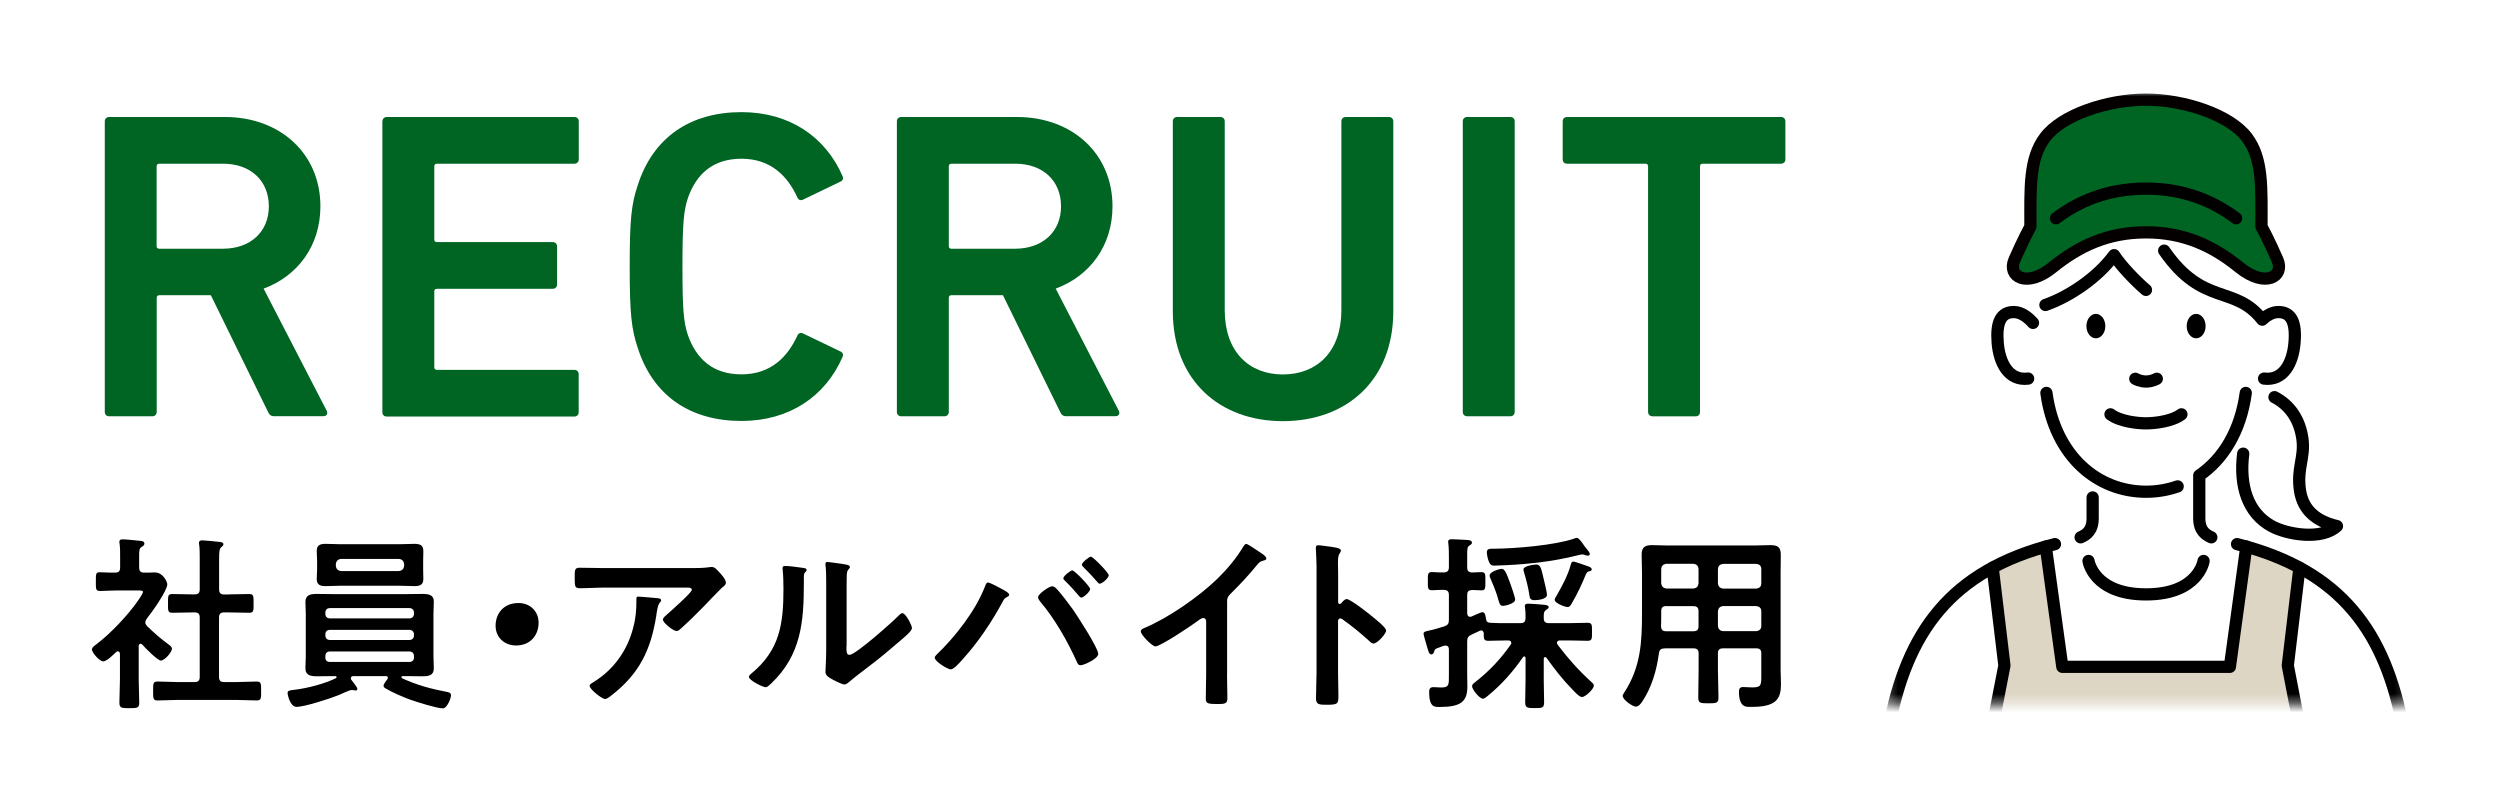 <svg width="272" height="88" viewBox="0 0 272 88" fill="none" xmlns="http://www.w3.org/2000/svg">
<path d="M29.88 45.291C29.5 45.291 29.31 45.151 29.16 44.81L22.94 32.12H17.34C17.15 32.12 17.05 32.221 17.05 32.41V44.81C17.05 45.1 16.86 45.291 16.57 45.291H11.88C11.59 45.291 11.4 45.1 11.4 44.81V13.21C11.4 12.921 11.59 12.73 11.88 12.73H24.47C30.46 12.73 34.86 16.701 34.86 22.451C34.86 26.71 32.42 30.02 28.68 31.401L35.53 44.66C35.72 45.001 35.53 45.281 35.2 45.281H29.88V45.291ZM29.25 22.451C29.25 19.631 27.24 17.811 24.27 17.811H17.33C17.14 17.811 17.04 17.91 17.04 18.101V26.77C17.04 26.96 17.14 27.061 17.33 27.061H24.27C27.24 27.05 29.25 25.23 29.25 22.451Z" fill="#006423"/>
<path d="M41.611 13.21C41.611 12.921 41.801 12.73 42.091 12.73H62.491C62.781 12.73 62.971 12.921 62.971 13.21V17.331C62.971 17.62 62.781 17.811 62.491 17.811H47.541C47.351 17.811 47.251 17.91 47.251 18.101V26.05C47.251 26.241 47.351 26.34 47.541 26.34H60.131C60.421 26.34 60.611 26.53 60.611 26.82V30.941C60.611 31.23 60.421 31.421 60.131 31.421H47.541C47.351 31.421 47.251 31.52 47.251 31.71V39.95C47.251 40.141 47.351 40.24 47.541 40.24H62.481C62.771 40.24 62.961 40.431 62.961 40.721V44.84C62.961 45.13 62.771 45.321 62.481 45.321H42.081C41.791 45.321 41.601 45.13 41.601 44.84V13.21H41.611Z" fill="#006423"/>
<path d="M68.511 29.01C68.511 23.84 68.701 22.21 69.371 20.2C71.051 14.89 75.161 12.2 80.671 12.2C85.891 12.2 89.821 14.88 91.681 19.19C91.781 19.43 91.681 19.67 91.441 19.76L87.371 21.72C87.081 21.86 86.841 21.72 86.751 21.48C85.701 19.18 83.881 17.27 80.671 17.27C77.561 17.27 75.741 18.95 74.831 21.58C74.401 22.92 74.251 24.21 74.251 29C74.251 33.79 74.391 35.08 74.831 36.42C75.741 39.05 77.561 40.73 80.671 40.73C83.881 40.73 85.701 38.81 86.751 36.52C86.851 36.28 87.091 36.14 87.371 36.28L91.441 38.24C91.681 38.34 91.781 38.57 91.681 38.81C89.811 43.12 85.891 45.8 80.671 45.8C75.161 45.8 71.051 43.12 69.371 37.8C68.711 35.81 68.511 34.18 68.511 29.01Z" fill="#006423"/>
<path d="M116.06 45.291C115.68 45.291 115.49 45.151 115.34 44.81L109.12 32.12H103.52C103.33 32.12 103.23 32.221 103.23 32.41V44.81C103.23 45.1 103.04 45.291 102.75 45.291H98.06C97.77 45.291 97.58 45.1 97.58 44.81V13.21C97.58 12.921 97.77 12.73 98.06 12.73H110.65C116.64 12.73 121.04 16.701 121.04 22.451C121.04 26.71 118.6 30.02 114.86 31.401L121.71 44.66C121.9 45.001 121.71 45.281 121.38 45.281H116.06V45.291ZM115.44 22.451C115.44 19.631 113.43 17.811 110.46 17.811H103.52C103.33 17.811 103.23 17.91 103.23 18.101V26.77C103.23 26.96 103.33 27.061 103.52 27.061H110.46C113.42 27.05 115.44 25.23 115.44 22.451Z" fill="#006423"/>
<path d="M145.941 33.751V13.21C145.941 12.921 146.131 12.73 146.421 12.73H151.111C151.401 12.73 151.591 12.921 151.591 13.21V33.85C151.591 41.42 146.471 45.821 139.571 45.821C132.721 45.821 127.601 41.41 127.601 33.85V13.21C127.601 12.921 127.791 12.73 128.081 12.73H132.771C133.061 12.73 133.251 12.921 133.251 13.21V33.751C133.251 38.251 135.881 40.74 139.571 40.74C143.301 40.74 145.941 38.251 145.941 33.751Z" fill="#006423"/>
<path d="M159.15 13.21C159.15 12.921 159.34 12.73 159.63 12.73H164.32C164.61 12.73 164.8 12.921 164.8 13.21V44.81C164.8 45.1 164.61 45.291 164.32 45.291H159.63C159.34 45.291 159.15 45.1 159.15 44.81V13.21Z" fill="#006423"/>
<path d="M179.79 45.291C179.5 45.291 179.311 45.1 179.311 44.81V18.101C179.311 17.91 179.211 17.811 179.021 17.811H170.501C170.211 17.811 170.021 17.62 170.021 17.331V13.21C170.021 12.921 170.211 12.73 170.501 12.73H193.771C194.061 12.73 194.251 12.921 194.251 13.21V17.331C194.251 17.62 194.061 17.811 193.771 17.811H185.251C185.061 17.811 184.961 17.91 184.961 18.101V44.821C184.961 45.111 184.77 45.3 184.48 45.3H179.79V45.291Z" fill="#006423"/>
<path d="M15.29 70.04C15.15 70.04 15.11 70.18 15.09 70.29V73.91C15.09 74.75 15.15 75.59 15.15 76.44C15.15 77.03 14.94 77.05 14.07 77.05C13.21 77.05 12.99 77.03 12.99 76.44C12.99 75.6 13.05 74.74 13.05 73.91V71.13C13.03 71.01 12.99 70.86 12.82 70.86C12.74 70.86 12.7 70.9 12.64 70.94C12.33 71.23 11.62 71.96 11.23 71.96C10.82 71.96 10 70.98 10 70.67C10 70.42 10.33 70.22 10.51 70.08C12 68.96 13.94 66.91 15.01 65.36C15.11 65.22 15.56 64.56 15.56 64.4C15.56 64.26 15.34 64.24 15.09 64.24H12.78C12.13 64.24 11.37 64.3 10.86 64.3C10.39 64.3 10.43 64.01 10.43 63.26C10.43 62.5 10.41 62.26 10.84 62.26C11.23 62.26 11.98 62.32 12.52 62.3C12.93 62.3 13.07 62.14 13.07 61.73V60.46C13.07 60.03 13.07 59.58 13.01 59.15C12.99 59.09 12.99 59.03 12.99 58.97C12.99 58.72 13.15 58.68 13.34 58.68C13.73 58.68 14.81 58.8 15.22 58.84C15.43 58.86 15.71 58.88 15.71 59.15C15.71 59.33 15.55 59.42 15.36 59.54C15.16 59.68 15.14 59.91 15.14 60.48V61.73C15.14 62.12 15.28 62.3 15.67 62.3C16.08 62.32 16.47 62.28 16.85 62.28C17.75 62.28 18.2 63.32 18.2 63.57C18.2 64.28 16.48 66.68 15.97 67.31C15.89 67.45 15.81 67.56 15.81 67.72C15.81 67.88 15.91 68.01 16.01 68.13C16.85 68.93 17.42 69.44 18.36 70.13C18.5 70.23 18.71 70.4 18.71 70.58C18.71 70.93 17.93 71.87 17.5 71.87C17.15 71.87 15.76 70.46 15.48 70.13C15.42 70.08 15.37 70.04 15.29 70.04ZM24.87 64.67C25.61 64.67 26.36 64.63 27.12 64.63C27.61 64.63 27.59 64.88 27.59 65.65C27.59 66.42 27.61 66.67 27.12 66.67C26.36 66.67 25.63 66.63 24.87 66.63H24.4C23.99 66.63 23.83 66.79 23.83 67.2V73.64C23.83 74.05 23.99 74.21 24.4 74.21H25.67C26.43 74.21 27.18 74.15 27.94 74.15C28.43 74.15 28.41 74.44 28.41 75.17C28.41 75.95 28.43 76.21 27.94 76.21C27.18 76.21 26.43 76.15 25.67 76.15H19.38C18.64 76.15 17.89 76.21 17.13 76.21C16.64 76.21 16.66 75.94 16.66 75.17C16.66 74.41 16.64 74.15 17.13 74.15C17.89 74.15 18.64 74.21 19.38 74.21H21.18C21.57 74.21 21.73 74.05 21.73 73.64V67.2C21.73 66.79 21.57 66.63 21.18 66.63H21C20.26 66.63 19.51 66.67 18.75 66.67C18.24 66.67 18.28 66.42 18.28 65.65C18.28 64.88 18.24 64.63 18.75 64.63C19.51 64.63 20.26 64.67 21 64.67H21.18C21.57 64.67 21.73 64.51 21.73 64.12V60.69C21.73 60.18 21.73 59.67 21.67 59.28C21.65 59.2 21.65 59.14 21.65 59.08C21.65 58.83 21.81 58.79 22.02 58.79C22.27 58.79 23.68 58.93 23.96 58.97C24.1 58.99 24.31 59.03 24.31 59.22C24.31 59.36 24.19 59.42 24.06 59.55C23.86 59.71 23.84 60.14 23.84 60.84V64.13C23.84 64.52 24 64.68 24.41 64.68H24.87V64.67Z" fill="black"/>
<path d="M42.2 73.74C42.2 73.6 42.1 73.56 41.97 73.56H38.46C38.32 73.56 38.17 73.62 38.17 73.79C38.17 73.87 38.19 73.91 38.23 73.97C38.37 74.15 38.88 74.77 38.88 74.95C38.88 75.07 38.8 75.13 38.68 75.13C38.62 75.13 38.52 75.11 38.46 75.09C38.4 75.09 38.32 75.07 38.26 75.07C38.04 75.07 37.14 75.5 36.81 75.64C35.97 75.99 33.11 76.91 32.27 76.91C31.57 76.91 31.29 75.62 31.29 75.4C31.29 75.13 31.51 75.11 32.03 75.05C33.4 74.89 35.3 74.4 36.52 73.8C36.58 73.78 36.62 73.74 36.62 73.68C36.62 73.58 36.54 73.56 36.46 73.56H36.3C35.69 73.56 35.09 73.58 34.48 73.58C33.85 73.58 33.23 73.5 33.23 72.72C33.23 72.27 33.27 71.84 33.27 71.39V66.79C33.27 66.36 33.23 65.91 33.23 65.48C33.23 64.7 33.84 64.62 34.48 64.62C35.07 64.62 35.69 64.64 36.3 64.64H44.13C44.74 64.64 45.36 64.62 45.95 64.62C46.58 64.62 47.2 64.68 47.2 65.46C47.2 65.91 47.16 66.36 47.16 66.79V71.39C47.16 71.84 47.2 72.27 47.2 72.72C47.2 73.5 46.61 73.58 45.97 73.58C45.36 73.58 44.74 73.56 44.13 73.56H43.84C43.76 73.56 43.68 73.58 43.68 73.68C43.68 73.74 43.72 73.78 43.76 73.8C45.29 74.52 46.93 74.96 48.58 75.27C48.8 75.31 49.07 75.35 49.07 75.66C49.07 75.91 48.68 77.07 48.17 77.07C47.54 77.07 45.29 76.36 44.59 76.11C43.77 75.8 42.77 75.37 42.04 74.95C41.86 74.85 41.73 74.77 41.73 74.6C41.73 74.42 42.04 74.05 42.14 73.91C42.18 73.84 42.2 73.8 42.2 73.74ZM46.04 61.97C46.04 62.3 46.06 62.64 46.06 62.99C46.06 63.64 45.67 63.77 45.1 63.77C44.57 63.77 44.06 63.73 43.53 63.73H36.99C36.48 63.73 35.97 63.77 35.46 63.77C34.89 63.77 34.46 63.67 34.46 62.99C34.46 62.64 34.5 62.3 34.5 61.97V60.97C34.5 60.62 34.46 60.3 34.46 59.95C34.46 59.3 34.85 59.17 35.42 59.17C35.95 59.17 36.48 59.21 36.99 59.21H43.53C44.04 59.21 44.57 59.17 45.08 59.17C45.65 59.17 46.06 59.29 46.06 59.95C46.06 60.3 46.04 60.62 46.04 60.97V61.97ZM45.04 66.65C45.04 66.36 44.84 66.16 44.55 66.16H35.89C35.58 66.16 35.4 66.36 35.4 66.65V66.79C35.4 67.08 35.58 67.28 35.89 67.28H44.55C44.84 67.28 45.04 67.08 45.04 66.79V66.65ZM35.89 68.53C35.58 68.53 35.4 68.73 35.4 69.02V69.14C35.4 69.43 35.58 69.63 35.89 69.63H44.55C44.84 69.63 45.04 69.43 45.04 69.14V69.02C45.04 68.73 44.84 68.53 44.55 68.53H35.89ZM35.89 70.88C35.58 70.88 35.4 71.08 35.4 71.37V71.55C35.4 71.84 35.58 72.02 35.89 72.02H44.55C44.84 72.02 45.04 71.84 45.04 71.55V71.37C45.04 71.08 44.84 70.88 44.55 70.88H35.89ZM36.54 61.56C36.58 61.91 36.76 62.09 37.11 62.13H43.4C43.75 62.09 43.93 61.9 43.97 61.56V61.38C43.93 61.03 43.75 60.85 43.4 60.81H37.11C36.76 60.85 36.58 61.03 36.54 61.38V61.56Z" fill="black"/>
<path d="M58.6 67.759C58.6 69.109 57.7 70.229 56.15 70.229C54.88 70.229 53.92 69.349 53.92 68.079C53.92 66.769 54.78 65.609 56.41 65.609C57.64 65.609 58.6 66.469 58.6 67.759Z" fill="black"/>
<path d="M75.07 61.809C75.74 61.809 76.54 61.809 77.19 61.709C77.27 61.69 77.35 61.69 77.46 61.69C77.77 61.69 77.97 61.959 78.22 62.219C78.47 62.48 78.98 63.039 78.98 63.41C78.98 63.63 78.69 63.84 78.53 63.959C78.41 64.059 76.87 65.659 76.63 65.919C75.92 66.659 74.85 67.7 74.1 68.37C73.96 68.49 73.81 68.659 73.61 68.659C73.26 68.659 72.12 67.76 72.12 67.409C72.12 67.21 72.49 66.919 72.63 66.799C73 66.469 75.27 64.469 75.27 64.18C75.27 63.889 74.82 63.929 74.64 63.929H65.87C64.92 63.929 64 63.999 63.08 63.999C62.55 63.999 62.53 63.779 62.53 62.959V62.55C62.53 62.02 62.57 61.77 63.04 61.77C63.98 61.77 64.92 61.809 65.86 61.809H75.07ZM71.5 65.079C71.64 65.1 71.93 65.1 71.93 65.329C71.93 65.409 71.87 65.469 71.81 65.529C71.54 65.82 71.46 66.609 71.4 66.999C70.81 70.74 69.54 73.329 66.5 75.68C66.34 75.799 66.05 76.049 65.83 76.049C65.48 76.049 64.15 74.99 64.15 74.62C64.15 74.439 64.35 74.35 64.64 74.169C66.81 72.82 68.3 70.7 68.91 68.219C69.2 67.12 69.24 66.299 69.24 65.18C69.24 65.019 69.24 64.909 69.44 64.909C69.7 64.919 71.19 65.04 71.5 65.079Z" fill="black"/>
<path d="M87.251 61.77C87.501 61.81 87.76 61.81 87.76 62.02C87.76 62.12 87.641 62.22 87.561 62.31C87.441 62.43 87.46 62.78 87.46 62.96V63.41C87.46 67.64 87.171 71.24 83.93 74.34C83.77 74.48 83.52 74.77 83.3 74.77C82.99 74.77 81.481 74.01 81.481 73.65C81.481 73.51 81.641 73.36 81.751 73.28C84.861 70.71 85.24 67.85 85.24 64.05C85.24 63.44 85.221 62.62 85.16 62.03C85.16 61.97 85.141 61.87 85.141 61.8C85.141 61.62 85.26 61.58 85.41 61.58C85.781 61.56 86.82 61.71 87.251 61.77ZM92.091 70.31C92.091 70.94 92.111 71.25 92.421 71.25C93.091 71.25 97.121 67.65 97.77 66.98C97.871 66.88 98.02 66.71 98.18 66.71C98.531 66.71 99.221 68.02 99.221 68.34C99.221 68.65 98.421 69.3 98.16 69.53C96.93 70.59 95.71 71.63 94.421 72.59C93.871 73.02 92.99 73.67 92.501 74.1C92.32 74.24 92.111 74.47 91.871 74.47C91.6 74.47 90.731 74.02 90.46 73.86C90.171 73.7 89.811 73.49 89.811 73.12C89.811 72.98 89.891 71.65 89.891 70.67V63.52C89.891 62.83 89.891 62.13 89.811 61.44V61.34C89.811 61.2 89.891 61.14 90.01 61.14C90.13 61.14 90.641 61.22 90.811 61.24C91.871 61.38 92.471 61.44 92.471 61.67C92.471 61.81 92.391 61.85 92.311 61.96C92.171 62.1 92.15 62.29 92.13 62.49C92.111 62.96 92.111 63.98 92.111 64.49V70.31H92.091Z" fill="black"/>
<path d="M109.29 64.239C109.47 64.359 109.8 64.529 109.8 64.709C109.8 64.849 109.62 64.929 109.49 64.999C109.29 65.119 109.22 65.199 109.12 65.409C107.89 67.699 106.42 69.879 104.67 71.809C104.42 72.079 103.79 72.829 103.44 72.829C103.11 72.829 101.7 71.969 101.7 71.559C101.7 71.439 101.78 71.359 101.86 71.269C103.92 69.289 106.11 66.509 107.15 63.849C107.27 63.559 107.31 63.379 107.5 63.379C107.74 63.379 109.03 64.099 109.29 64.239ZM114.89 63.999C115.36 64.449 116.32 65.739 116.73 66.309C117.22 67.019 119.49 70.499 119.49 71.149C119.49 71.659 117.94 72.379 117.57 72.379C117.32 72.379 117.24 72.199 117.16 72.009C116.14 69.739 114.75 67.309 113.14 65.409C113.06 65.289 112.94 65.139 112.94 64.979C112.94 64.609 114.17 63.789 114.45 63.789C114.62 63.789 114.77 63.869 114.89 63.999ZM118.61 64.079C118.61 64.369 117.9 65.019 117.63 65.019C117.53 65.019 117.45 64.899 117.38 64.819C116.89 64.249 116.4 63.699 115.87 63.189C115.81 63.129 115.69 63.029 115.69 62.919C115.69 62.669 116.47 62.059 116.67 62.059C116.91 62.049 118.61 63.829 118.61 64.079ZM120.63 62.589C120.63 62.879 119.92 63.509 119.65 63.509C119.55 63.509 119.45 63.389 119.38 63.309C118.89 62.739 118.42 62.229 117.87 61.699C117.81 61.639 117.71 61.539 117.71 61.429C117.71 61.209 118.47 60.569 118.69 60.569C118.92 60.559 120.63 62.319 120.63 62.589Z" fill="black"/>
<path d="M133.5 73.31C133.5 74.21 133.54 75.11 133.54 75.99C133.54 76.54 133.27 76.6 132.52 76.6C131.4 76.6 131.19 76.54 131.19 76.01C131.19 75.13 131.23 74.25 131.23 73.37V67.81C131.23 67.69 131.29 67.24 130.9 67.24C130.69 67.24 130.27 67.59 130.1 67.71C129.49 68.16 126.24 70.33 125.71 70.33C125.36 70.33 124.12 69.08 124.12 68.7C124.12 68.5 124.3 68.41 124.45 68.35C127.13 67.23 130.42 64.94 132.48 62.94C133.54 61.9 134.5 60.75 135.26 59.49C135.32 59.39 135.44 59.18 135.59 59.18C135.73 59.18 136.37 59.61 136.98 60.02C137.2 60.16 137.78 60.51 137.78 60.76C137.78 60.88 137.68 60.92 137.58 60.96C137.13 61.08 137.07 61.1 136.78 61.45C135.8 62.64 135.06 63.43 133.98 64.51C133.67 64.82 133.51 64.96 133.51 65.43V73.31H133.5Z" fill="black"/>
<path d="M146.52 65.179C146.93 65.179 148.97 66.789 149.38 67.139C149.67 67.389 150.81 68.259 150.81 68.609C150.81 68.959 149.85 70.019 149.44 70.019C149.28 70.019 149.11 69.879 148.99 69.749C147.89 68.769 147.23 68.219 146.03 67.359C145.97 67.319 145.91 67.279 145.83 67.279C145.65 67.279 145.58 67.439 145.58 67.609V73.189C145.58 74.009 145.62 74.799 145.62 75.619C145.62 76.559 145.6 76.679 144.35 76.679C143.53 76.679 143.18 76.659 143.18 75.989C143.18 75.069 143.24 74.149 143.24 73.229V61.589C143.24 61.059 143.2 60.509 143.18 59.999C143.18 59.899 143.16 59.709 143.16 59.629C143.16 59.429 143.22 59.319 143.43 59.319C143.55 59.319 143.98 59.379 144.13 59.399C145.05 59.519 145.89 59.599 145.89 59.889C145.89 59.969 145.83 60.089 145.79 60.159C145.61 60.379 145.57 60.689 145.57 61.239C145.57 61.549 145.59 61.929 145.59 62.449V65.509C145.59 65.669 145.69 65.709 145.75 65.709C145.83 65.709 145.87 65.689 145.93 65.629C146.07 65.469 146.29 65.179 146.52 65.179Z" fill="black"/>
<path d="M169.71 69.68C169.57 69.68 169.4 69.74 169.4 69.93C169.4 70.01 169.42 70.049 169.46 70.129C170.58 71.62 171.71 72.889 173.1 74.159C173.22 74.26 173.41 74.409 173.41 74.59C173.41 74.98 172.47 75.84 172.12 75.84C171.83 75.84 171.28 75.23 171.08 75.019C170 73.919 169.16 72.829 168.26 71.57C168.22 71.529 168.18 71.49 168.1 71.49C168 71.49 167.96 71.59 167.96 71.689V74.079C167.96 74.859 168 75.609 168 76.389C168 77.019 167.8 77.04 167 77.04C166.16 77.04 165.94 77.019 165.94 76.389C165.94 75.609 165.98 74.859 165.98 74.079V71.6C165.98 71.499 165.94 71.419 165.84 71.419C165.78 71.419 165.74 71.439 165.7 71.499C164.64 73.049 163.39 74.46 161.92 75.669C161.78 75.79 161.53 76.019 161.33 76.019C160.98 76.019 160.16 75.019 160.16 74.65C160.16 74.469 160.34 74.34 160.47 74.24C162.04 73.01 163.23 71.749 164.37 70.129C164.41 70.07 164.43 70.01 164.43 69.95C164.43 69.749 164.27 69.68 164.1 69.68H163.96C163.25 69.68 162.49 69.719 161.92 69.719C161.41 69.719 161.43 69.469 161.43 68.879C161.41 68.74 161.33 68.59 161.16 68.59C161.1 68.59 161.06 68.609 161 68.629C160.71 68.769 160.41 68.9 160.12 69.04C159.73 69.219 159.63 69.389 159.63 69.82V73.379C159.63 73.809 159.65 74.26 159.65 74.689C159.65 76.34 158.94 76.919 156.63 76.919C156.1 76.919 155.49 76.98 155.49 75.29C155.49 74.96 155.59 74.76 155.96 74.76C156.23 74.76 156.51 74.799 156.8 74.799C157.68 74.799 157.64 74.469 157.64 73.469V70.65C157.64 70.419 157.54 70.24 157.29 70.24C157.07 70.24 156.86 70.34 156.66 70.419C156.21 70.579 156.13 70.6 156.07 70.79C156.01 70.95 155.95 71.2 155.74 71.2C155.47 71.2 155.41 70.85 155.29 70.46C155.23 70.24 154.88 69.109 154.88 68.95C154.88 68.7 155.21 68.68 155.43 68.62C155.84 68.54 156.72 68.29 157.13 68.15C157.54 68.01 157.64 67.84 157.64 67.43V64.749C157.64 64.34 157.48 64.18 157.07 64.18C156.64 64.159 156.15 64.219 155.78 64.219C155.31 64.219 155.35 63.91 155.35 63.239C155.35 62.55 155.31 62.239 155.78 62.239C156.11 62.239 156.62 62.3 157.07 62.279C157.48 62.279 157.64 62.099 157.64 61.709V60.73C157.64 60.2 157.64 59.669 157.58 59.139C157.58 59.099 157.56 59.02 157.56 58.959C157.56 58.69 157.74 58.669 157.97 58.669C158.3 58.669 159.26 58.73 159.64 58.749C159.82 58.77 160.15 58.789 160.15 59.039C160.15 59.2 160.01 59.27 159.86 59.37C159.65 59.489 159.63 59.76 159.63 60.33V61.719C159.63 62.09 159.75 62.249 160.14 62.289C160.26 62.27 161.16 62.249 161.2 62.249C161.63 62.249 161.61 62.52 161.61 63.209C161.61 63.969 161.63 64.23 161.2 64.23C161.08 64.23 160.32 64.189 160.14 64.189C159.75 64.23 159.63 64.37 159.63 64.76V66.719C159.65 66.919 159.71 67.109 159.96 67.109C160.02 67.109 160.06 67.09 160.12 67.07C160.3 66.99 161.16 66.6 161.28 66.6C161.61 66.6 161.63 67.07 161.67 67.29C161.71 67.62 161.83 67.74 162.14 67.76C162.75 67.799 163.35 67.799 163.96 67.799H165.41C165.82 67.799 165.96 67.659 165.98 67.249C165.98 66.939 165.98 66.45 165.92 66.129C165.92 66.07 165.9 66.01 165.9 65.95C165.9 65.719 166.08 65.68 166.27 65.68C166.62 65.68 167.6 65.76 167.99 65.799C168.15 65.82 168.5 65.84 168.5 66.07C168.5 66.189 168.36 66.249 168.21 66.359C167.98 66.519 167.96 66.73 167.96 67.049V67.249C167.96 67.659 168.14 67.799 168.53 67.799H170.68C171.38 67.799 172.05 67.76 172.74 67.76C173.23 67.76 173.21 68.01 173.21 68.719C173.21 69.48 173.23 69.719 172.74 69.719C172.13 69.719 171.39 69.68 170.68 69.68H169.71ZM172.75 60.459C172.67 60.459 172.55 60.419 172.48 60.4C172.4 60.359 172.26 60.319 172.17 60.319C172.07 60.319 171.9 60.359 171.8 60.38C168.8 61.16 165.65 61.459 162.56 61.539C162.19 61.539 162.11 61.359 161.99 61.109C161.87 60.819 161.77 60.37 161.77 60.069C161.77 59.66 162.16 59.7 162.59 59.7C164.88 59.679 169.15 59.33 171.27 58.599C171.37 58.559 171.45 58.52 171.56 58.52C171.76 58.52 172.01 58.87 172.27 59.239C172.39 59.4 172.49 59.569 172.62 59.709C172.72 59.83 172.97 60.099 172.97 60.279C172.97 60.4 172.85 60.459 172.75 60.459ZM163.53 65.919C163.16 65.919 163.14 65.65 162.88 64.779C162.72 64.269 162.39 63.45 162.17 62.959C162.13 62.859 162.07 62.739 162.07 62.63C162.07 62.179 163.19 61.889 163.38 61.889C163.69 61.889 163.89 62.3 164.28 63.38C164.4 63.709 164.85 64.969 164.85 65.24C164.84 65.689 163.72 65.919 163.53 65.919ZM166.95 65.299C166.46 65.299 166.44 65.029 166.4 64.769C166.28 63.95 166.07 63.139 165.83 62.319C165.81 62.219 165.75 62.099 165.75 61.969C165.75 61.539 167 61.419 167.16 61.419C167.63 61.419 167.69 61.91 167.96 63.01C168.04 63.38 168.31 64.419 168.31 64.73C168.29 65.2 167.31 65.299 166.95 65.299ZM172.77 61.609C172.91 61.65 173.18 61.749 173.18 61.959C173.18 62.12 172.93 62.16 172.83 62.179C172.69 62.219 172.63 62.319 172.56 62.45C172.09 63.609 171.62 64.6 170.99 65.68C170.89 65.84 170.79 66.049 170.56 66.049C170.27 66.049 169.15 65.62 169.15 65.269C169.15 65.129 169.25 64.96 169.33 64.859C169.94 63.779 170.58 62.63 170.9 61.429C170.94 61.289 171 61.099 171.17 61.099C171.36 61.09 172.48 61.52 172.77 61.609Z" fill="black"/>
<path d="M181.12 70.55C180.73 70.55 180.55 70.67 180.49 71.08C180.24 72.94 179.71 74.8 178.65 76.37C178.49 76.59 178.28 76.88 177.98 76.88C177.61 76.88 176.55 76.12 176.55 75.72C176.55 75.6 176.63 75.49 176.69 75.39C178.53 72.59 178.65 69.85 178.65 66.62V62.31C178.65 61.66 178.61 61.02 178.61 60.37C178.61 59.55 178.94 59.31 179.75 59.31C180.34 59.31 180.91 59.35 181.51 59.35H190.85C191.44 59.35 192.04 59.31 192.61 59.31C193.43 59.31 193.75 59.53 193.75 60.37C193.75 61.02 193.73 61.66 193.73 62.31V72.87C193.73 73.38 193.77 73.91 193.77 74.42C193.77 75.13 193.69 75.89 193.08 76.36C192.37 76.89 191.24 76.91 190.38 76.91C190.01 76.91 189.2 76.97 189.2 75.28C189.2 74.95 189.28 74.75 189.65 74.75C189.98 74.75 190.28 74.79 190.61 74.79C191.59 74.79 191.63 74.59 191.63 73.56V71.09C191.63 70.7 191.47 70.54 191.08 70.54H187.48C187.07 70.54 186.91 70.7 186.91 71.09V72.87C186.91 73.87 186.97 74.87 186.97 75.87C186.97 76.5 186.75 76.52 185.87 76.52C184.99 76.52 184.77 76.5 184.77 75.87C184.77 74.87 184.81 73.87 184.81 72.87V71.09C184.81 70.7 184.65 70.54 184.24 70.54H181.12V70.55ZM181.31 65.94C180.9 65.94 180.74 66.1 180.74 66.51V66.76C180.74 67.21 180.74 67.68 180.72 68.13C180.74 68.52 180.88 68.68 181.27 68.68H184.23C184.64 68.68 184.8 68.52 184.8 68.11V66.52C184.8 66.11 184.64 65.95 184.23 65.95H181.31V65.94ZM184.8 61.91C184.76 61.54 184.59 61.38 184.23 61.34H181.31C180.96 61.38 180.78 61.54 180.74 61.91V63.46C180.78 63.81 180.96 63.99 181.31 64.03H184.23C184.6 63.99 184.76 63.81 184.8 63.46V61.91ZM191.08 64.04C191.43 64 191.63 63.82 191.63 63.47V61.92C191.63 61.55 191.42 61.39 191.08 61.35H187.48C187.13 61.39 186.95 61.55 186.91 61.92V63.47C186.95 63.82 187.13 64 187.48 64.04H191.08ZM186.91 68.1C186.95 68.45 187.13 68.63 187.48 68.67H191.08C191.43 68.63 191.63 68.44 191.63 68.1V66.51C191.63 66.16 191.42 65.98 191.08 65.94H187.48C187.13 65.98 186.95 66.16 186.91 66.51V68.1Z" fill="black"/>
<mask id="mask0_5656_9" style="mask-type:luminance" maskUnits="userSpaceOnUse" x="205" y="10" width="57" height="67">
<path d="M261.86 10H205.23V76.6H261.86V10Z" fill="white"/>
</mask>
<g mask="url(#mask0_5656_9)">
<path d="M244.401 59.47L242.611 72.55H224.381L222.581 59.47L216.801 61.76L218.081 72.41L216.751 79.24H250.231L248.911 72.41L250.181 61.76L244.401 59.47Z" fill="#DDD6C5"/>
<path d="M221.19 35.13C220.74 34.62 219.97 33.95 219.11 33.95C217.72 33.95 217.16 35.02 217.35 37.32C217.53 39.45 218.52 41.46 220.66 41.19" stroke="black" stroke-width="1.331" stroke-miterlimit="10" stroke-linecap="round" stroke-linejoin="round"/>
<path d="M246.331 41.19C248.471 41.459 249.461 39.44 249.641 37.319C249.841 35.029 249.281 33.95 247.881 33.95C247.201 33.95 246.581 34.359 246.131 34.779C243.111 30.939 239.691 33.4 235.461 27.27" stroke="black" stroke-width="1.331" stroke-miterlimit="10" stroke-linecap="round" stroke-linejoin="round"/>
<path d="M236.93 52.92C235.84 53.3 234.68 53.5 233.5 53.5C228.25 53.5 223.6 49.69 222.65 42.75" stroke="black" stroke-width="1.331" stroke-miterlimit="10" stroke-linecap="round" stroke-linejoin="round"/>
<path d="M233.48 25.28C237.6 25.28 240.75 26.74 243.63 29.08C246.45 31.37 248.59 30.1 247.79 28.27C246.86 26.13 246.05 24.65 246.05 24.65C246.05 20.45 246.22 17.28 244.47 14.96C242.61 12.49 237.63 10.84 233.48 10.84C229.33 10.84 224.34 12.48 222.49 14.96C220.75 17.28 220.91 20.45 220.91 24.65C220.91 24.65 220.1 26.13 219.17 28.27C218.37 30.1 220.51 31.38 223.33 29.08C226.22 26.74 229.37 25.28 233.48 25.28Z" fill="#006423" stroke="#040000" stroke-width="1.331" stroke-miterlimit="10" stroke-linecap="round" stroke-linejoin="round"/>
<path d="M243.29 23.75C241.13 22.13 237.97 20.52 233.49 20.52C229.01 20.52 225.85 22.119 223.69 23.75" stroke="black" stroke-width="1.331" stroke-miterlimit="10" stroke-linecap="round" stroke-linejoin="round"/>
<path d="M238.941 36.809C239.51 36.809 239.971 36.214 239.971 35.479C239.971 34.745 239.51 34.149 238.941 34.149C238.372 34.149 237.911 34.745 237.911 35.479C237.911 36.214 238.372 36.809 238.941 36.809Z" fill="black"/>
<path d="M228.031 36.809C228.6 36.809 229.061 36.214 229.061 35.479C229.061 34.745 228.6 34.149 228.031 34.149C227.462 34.149 227.001 34.745 227.001 35.479C227.001 36.214 227.462 36.809 228.031 36.809Z" fill="black"/>
<path d="M216.801 61.76L218.081 72.41L216.751 79.24" stroke="black" stroke-width="1.331" stroke-miterlimit="10" stroke-linecap="round" stroke-linejoin="round"/>
<path d="M222.581 59.47L224.381 72.55H242.611L244.401 59.47" stroke="black" stroke-width="1.331" stroke-miterlimit="10" stroke-linecap="round" stroke-linejoin="round"/>
<path d="M250.231 79.24L248.911 72.41L250.181 61.76" stroke="black" stroke-width="1.331" stroke-miterlimit="10" stroke-linecap="round" stroke-linejoin="round"/>
<path d="M232.32 41.21C232.32 41.21 232.82 41.51 233.49 41.51C234.16 41.51 234.66 41.21 234.66 41.21" stroke="black" stroke-width="1.331" stroke-miterlimit="10" stroke-linecap="round" stroke-linejoin="round"/>
<path d="M229.621 45.08C230.651 45.86 232.571 46.06 233.481 46.06C234.391 46.06 236.311 45.86 237.341 45.08" stroke="black" stroke-width="1.331" stroke-miterlimit="10" stroke-linecap="round" stroke-linejoin="round"/>
<path d="M222.541 33.18C225.111 32.29 228.221 30.21 230.011 27.76C230.731 28.89 232.401 30.63 233.481 31.54" stroke="black" stroke-width="1.331" stroke-miterlimit="10" stroke-linecap="round" stroke-linejoin="round"/>
<path d="M227.681 54.12C227.681 54.12 227.681 56.11 227.681 56.39C227.681 57.76 226.961 58.2 226.371 58.46" stroke="black" stroke-width="1.331" stroke-miterlimit="10" stroke-linecap="round" stroke-linejoin="round"/>
<path d="M239.75 61.03C239.75 61.03 239.21 64.67 233.49 64.67C227.77 64.67 227.23 61.03 227.23 61.03" stroke="black" stroke-width="1.331" stroke-miterlimit="10" stroke-linecap="round" stroke-linejoin="round"/>
<path d="M240.59 58.46C240.01 58.2 239.28 57.76 239.28 56.39C239.28 56.25 239.28 51.73 239.28 51.73C241.86 49.97 243.77 46.93 244.34 42.75" stroke="black" stroke-width="1.331" stroke-miterlimit="10" stroke-linecap="round" stroke-linejoin="round"/>
<path d="M243.391 59.2C254.831 62.08 259.521 68.86 261.461 79.18" stroke="black" stroke-width="1.331" stroke-miterlimit="10" stroke-linecap="round" stroke-linejoin="round"/>
<path d="M223.581 59.2C212.141 62.08 207.451 68.86 205.511 79.18" stroke="black" stroke-width="1.331" stroke-miterlimit="10" stroke-linecap="round" stroke-linejoin="round"/>
<path d="M247.461 43.21C249.201 44.11 250.221 45.72 250.501 47.73C250.791 49.79 249.871 50.94 250.241 53.38C250.571 55.54 252.051 56.72 254.261 57.24C252.631 58.78 248.881 58.18 247.171 57.25C244.561 55.84 243.621 52.87 244.061 49.36" stroke="black" stroke-width="1.331" stroke-miterlimit="10" stroke-linecap="round" stroke-linejoin="round"/>
</g>
</svg>
